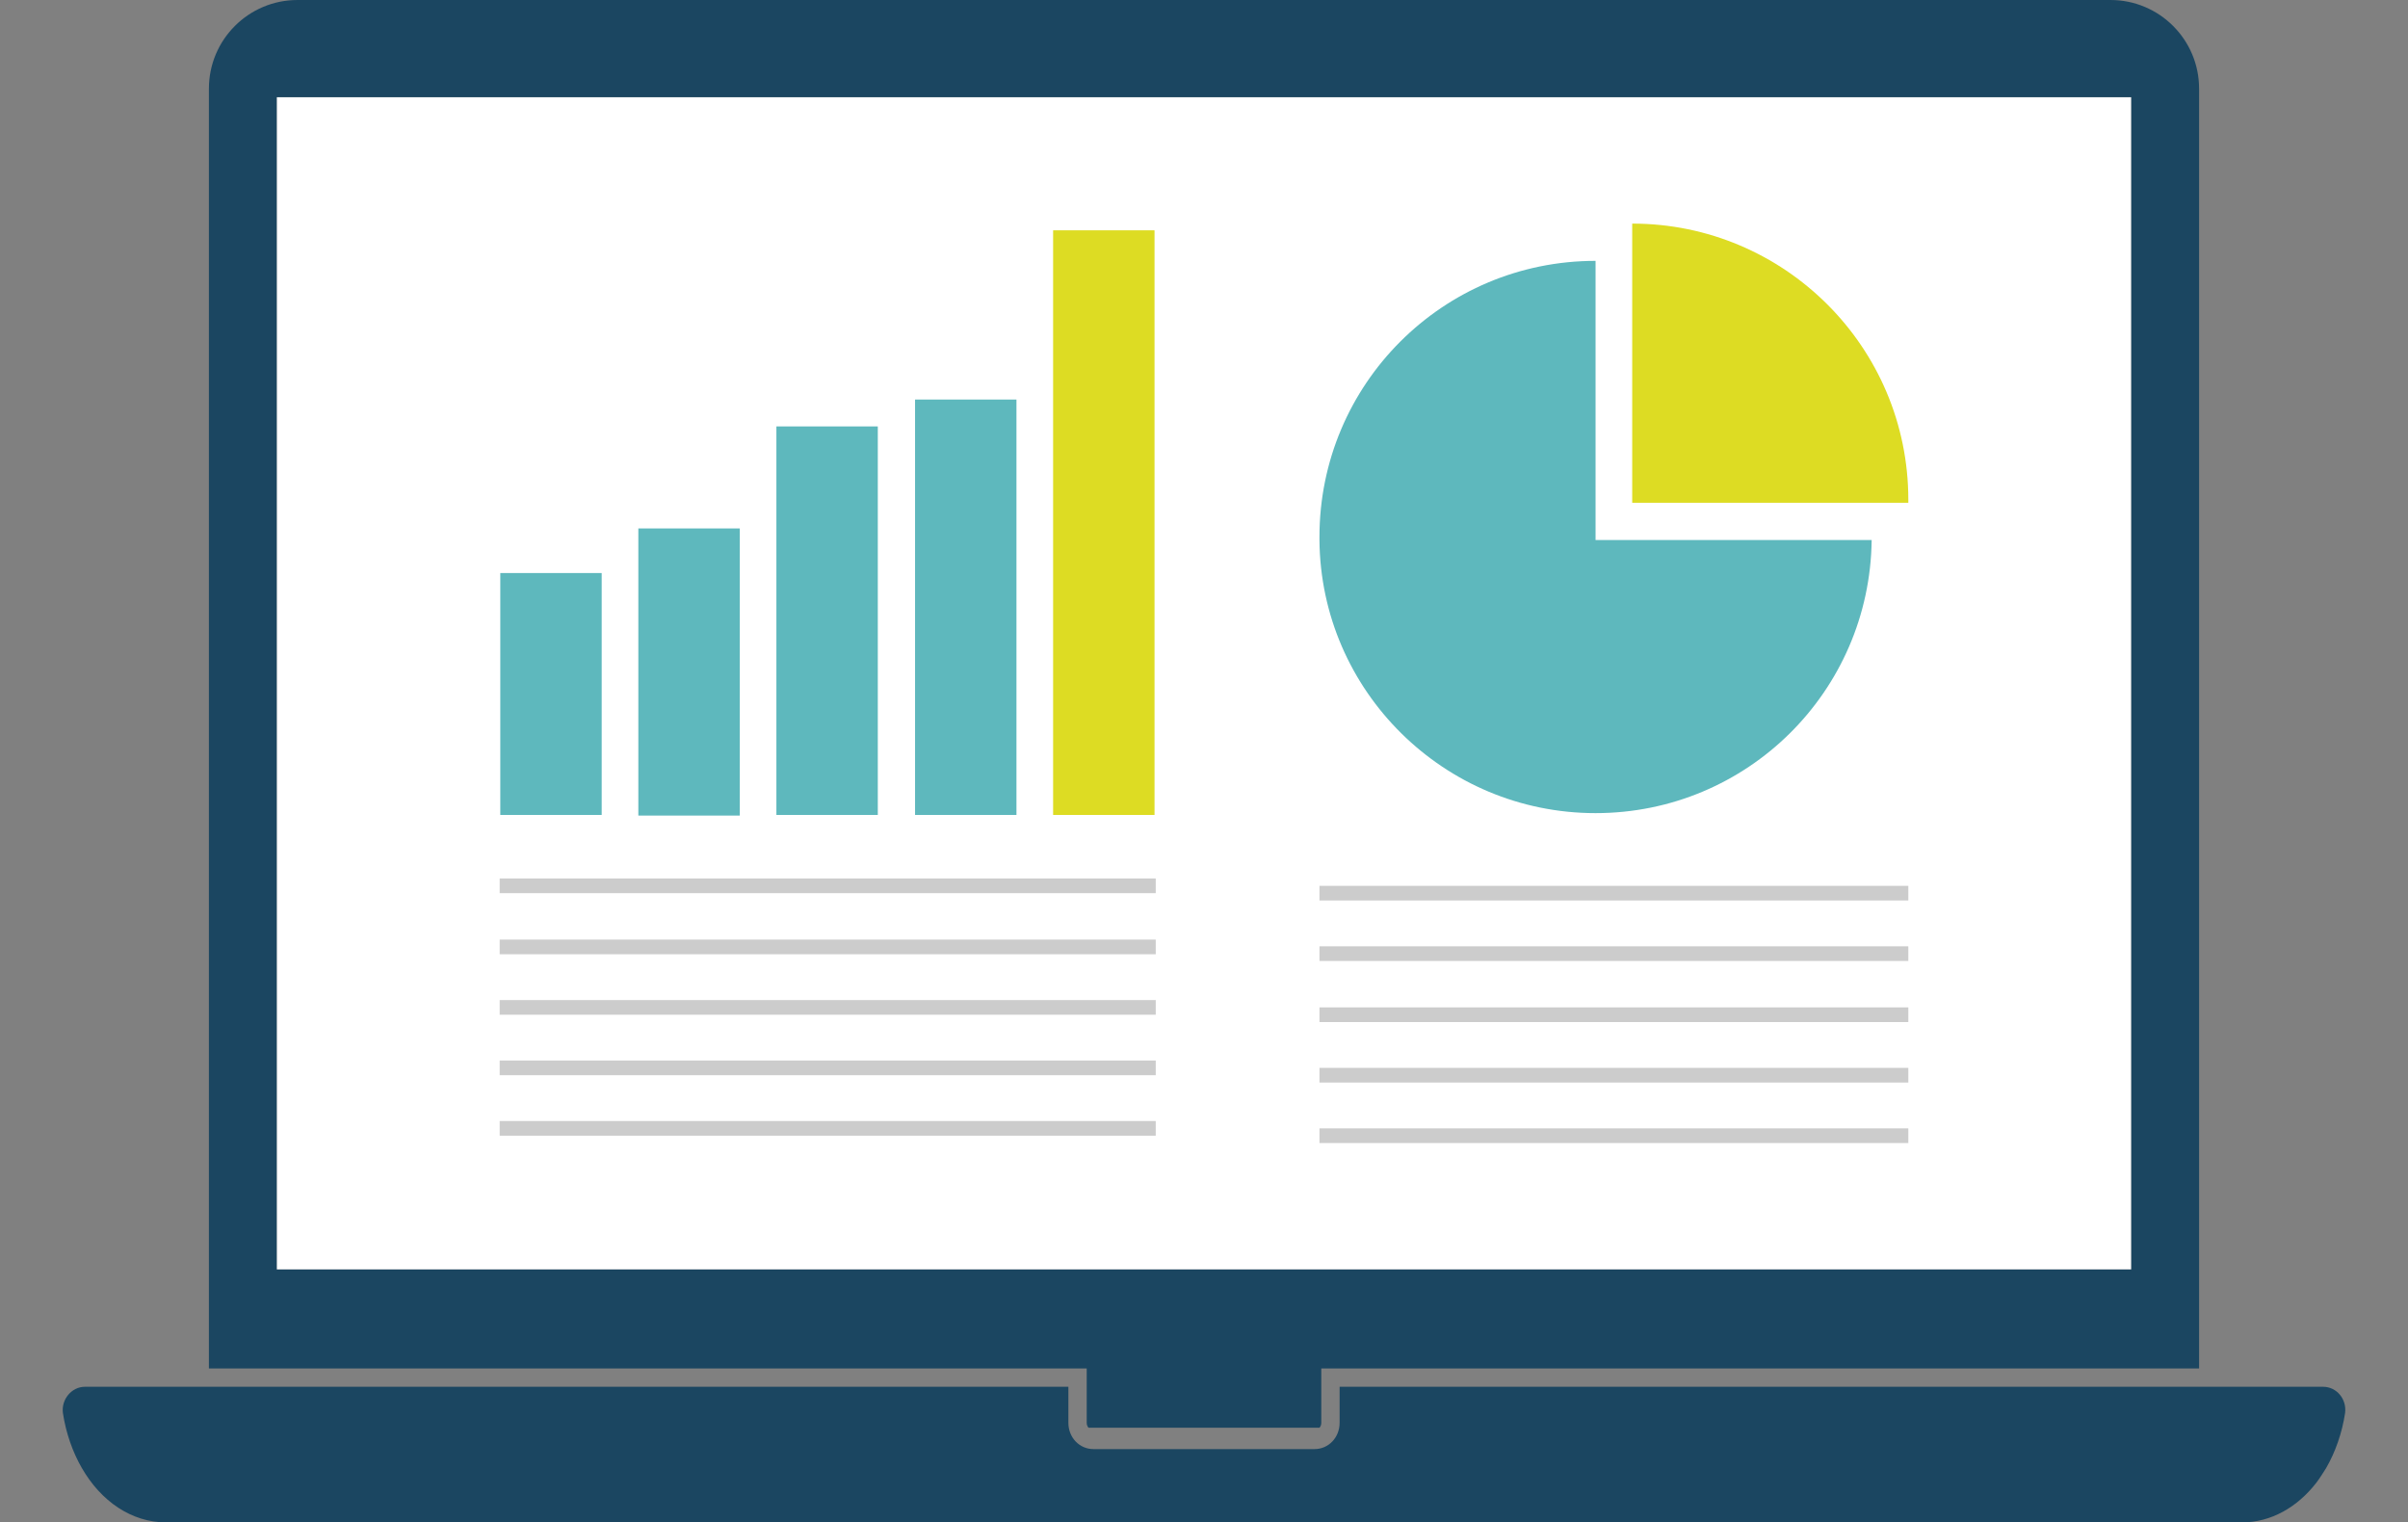 <?xml version="1.0" encoding="utf-8"?>
<!-- Generator: Adobe Illustrator 26.3.1, SVG Export Plug-In . SVG Version: 6.00 Build 0)  -->
<svg version="1.1" id="レイヤー_1" xmlns="http://www.w3.org/2000/svg" xmlns:xlink="http://www.w3.org/1999/xlink" x="0px"
	 y="0px" viewBox="0 0 394.2 249.2" style="enable-background:new 0 0 394.2 249.2;" xml:space="preserve">
<rect x="0" y="0" width="394.2" height="249.2" fill="#808080" stroke="none"/>
<style type="text/css">
	.st0{fill:#999999;}
	.st1{fill:#FFFFFF;}
	.st2{fill:#1B4661;}
	.st3{fill:#5EB8BD;}
	.st4{fill:#DDDC23;}
	.st5{fill:#CCCCCC;}
</style>
<g>
	<g>
		<g>
			<rect x="45.3" y="15.9" class="st0" width="168.5" height="0"/>
		</g>
		<g>
			<rect x="213.8" y="15.9" class="st0" width="135.1" height="0"/>
		</g>
		<g>
			<rect x="45.3" y="15.9" class="st1" width="303.6" height="191.9"/>
		</g>
		<g>
			<g>
				<path class="st2" d="M345.5,0H48.7c-8,0-14.5,6.5-14.5,14.5l0,209.5h143.7v8.9c0,0.3,0.1,0.6,0.3,0.8H216
					c0.2-0.2,0.3-0.5,0.3-0.8V224H360l0-209.5C360,6.5,353.5,0,345.5,0z M348.9,207.8H45.3V15.9h303.6V207.8z"/>
			</g>
		</g>
	</g>
	<g>
		<path class="st2" d="M380.3,227h-161v5.9c0,2.4-1.8,4.3-4.1,4.3H179c-2.3,0-4.1-1.9-4.1-4.3V227h-161c-2.2,0-3.9,2.1-3.6,4.3
			c0.5,3.3,1.6,6.4,3.1,9c3.1,5.4,8.1,8.9,13.8,8.9H367c4.8,0,9.1-2.5,12.2-6.5c0.6-0.8,1.1-1.6,1.6-2.4c1.5-2.6,2.6-5.7,3.1-9
			C384.2,229,382.5,227,380.3,227z"/>
	</g>
	<g>
		<g>
			<rect x="81.9" y="93.8" class="st3" width="16.6" height="39.6"/>
			<rect x="104.5" y="86.5" class="st3" width="16.6" height="47"/>
			<rect x="127.1" y="69.8" class="st3" width="16.6" height="63.6"/>
			<rect x="149.8" y="65.4" class="st3" width="16.6" height="68"/>
			<rect x="172.4" y="37.7" class="st4" width="16.6" height="95.7"/>
		</g>
		<g>
			<g>
				<rect x="81.8" y="143.8" class="st5" width="107.4" height="2.4"/>
			</g>
		</g>
		<g>
			<g>
				<rect x="81.8" y="153.8" class="st5" width="107.4" height="2.4"/>
			</g>
		</g>
		<g>
			<g>
				<rect x="81.8" y="163.7" class="st5" width="107.4" height="2.4"/>
			</g>
		</g>
		<g>
			<g>
				<rect x="81.8" y="173.6" class="st5" width="107.4" height="2.4"/>
			</g>
		</g>
		<g>
			<g>
				<rect x="81.8" y="183.5" class="st5" width="107.4" height="2.4"/>
			</g>
		</g>
		<g>
			<g>
				<rect x="216" y="145" class="st5" width="96.4" height="2.4"/>
			</g>
		</g>
		<g>
			<g>
				<rect x="216" y="154.9" class="st5" width="96.4" height="2.4"/>
			</g>
		</g>
		<g>
			<g>
				<rect x="216" y="164.9" class="st5" width="96.4" height="2.4"/>
			</g>
		</g>
		<g>
			<g>
				<rect x="216" y="174.8" class="st5" width="96.4" height="2.4"/>
			</g>
		</g>
		<g>
			<g>
				<rect x="216" y="184.7" class="st5" width="96.4" height="2.4"/>
			</g>
		</g>
		<g>
			<path class="st4" d="M312.4,81.8c0,0.2,0,0.3,0,0.5h-45.2V36.6C292.1,36.6,312.4,56.8,312.4,81.8z"/>
			<path class="st3" d="M306.4,88.4c-0.3,24.8-20.4,44.7-45.2,44.7c-24.8,0-45-20-45.2-44.7c0-0.2,0-0.3,0-0.5
				c0-25,20.2-45.2,45.2-45.2v45.7H306.4z"/>
		</g>
	</g>
</g>
</svg>
